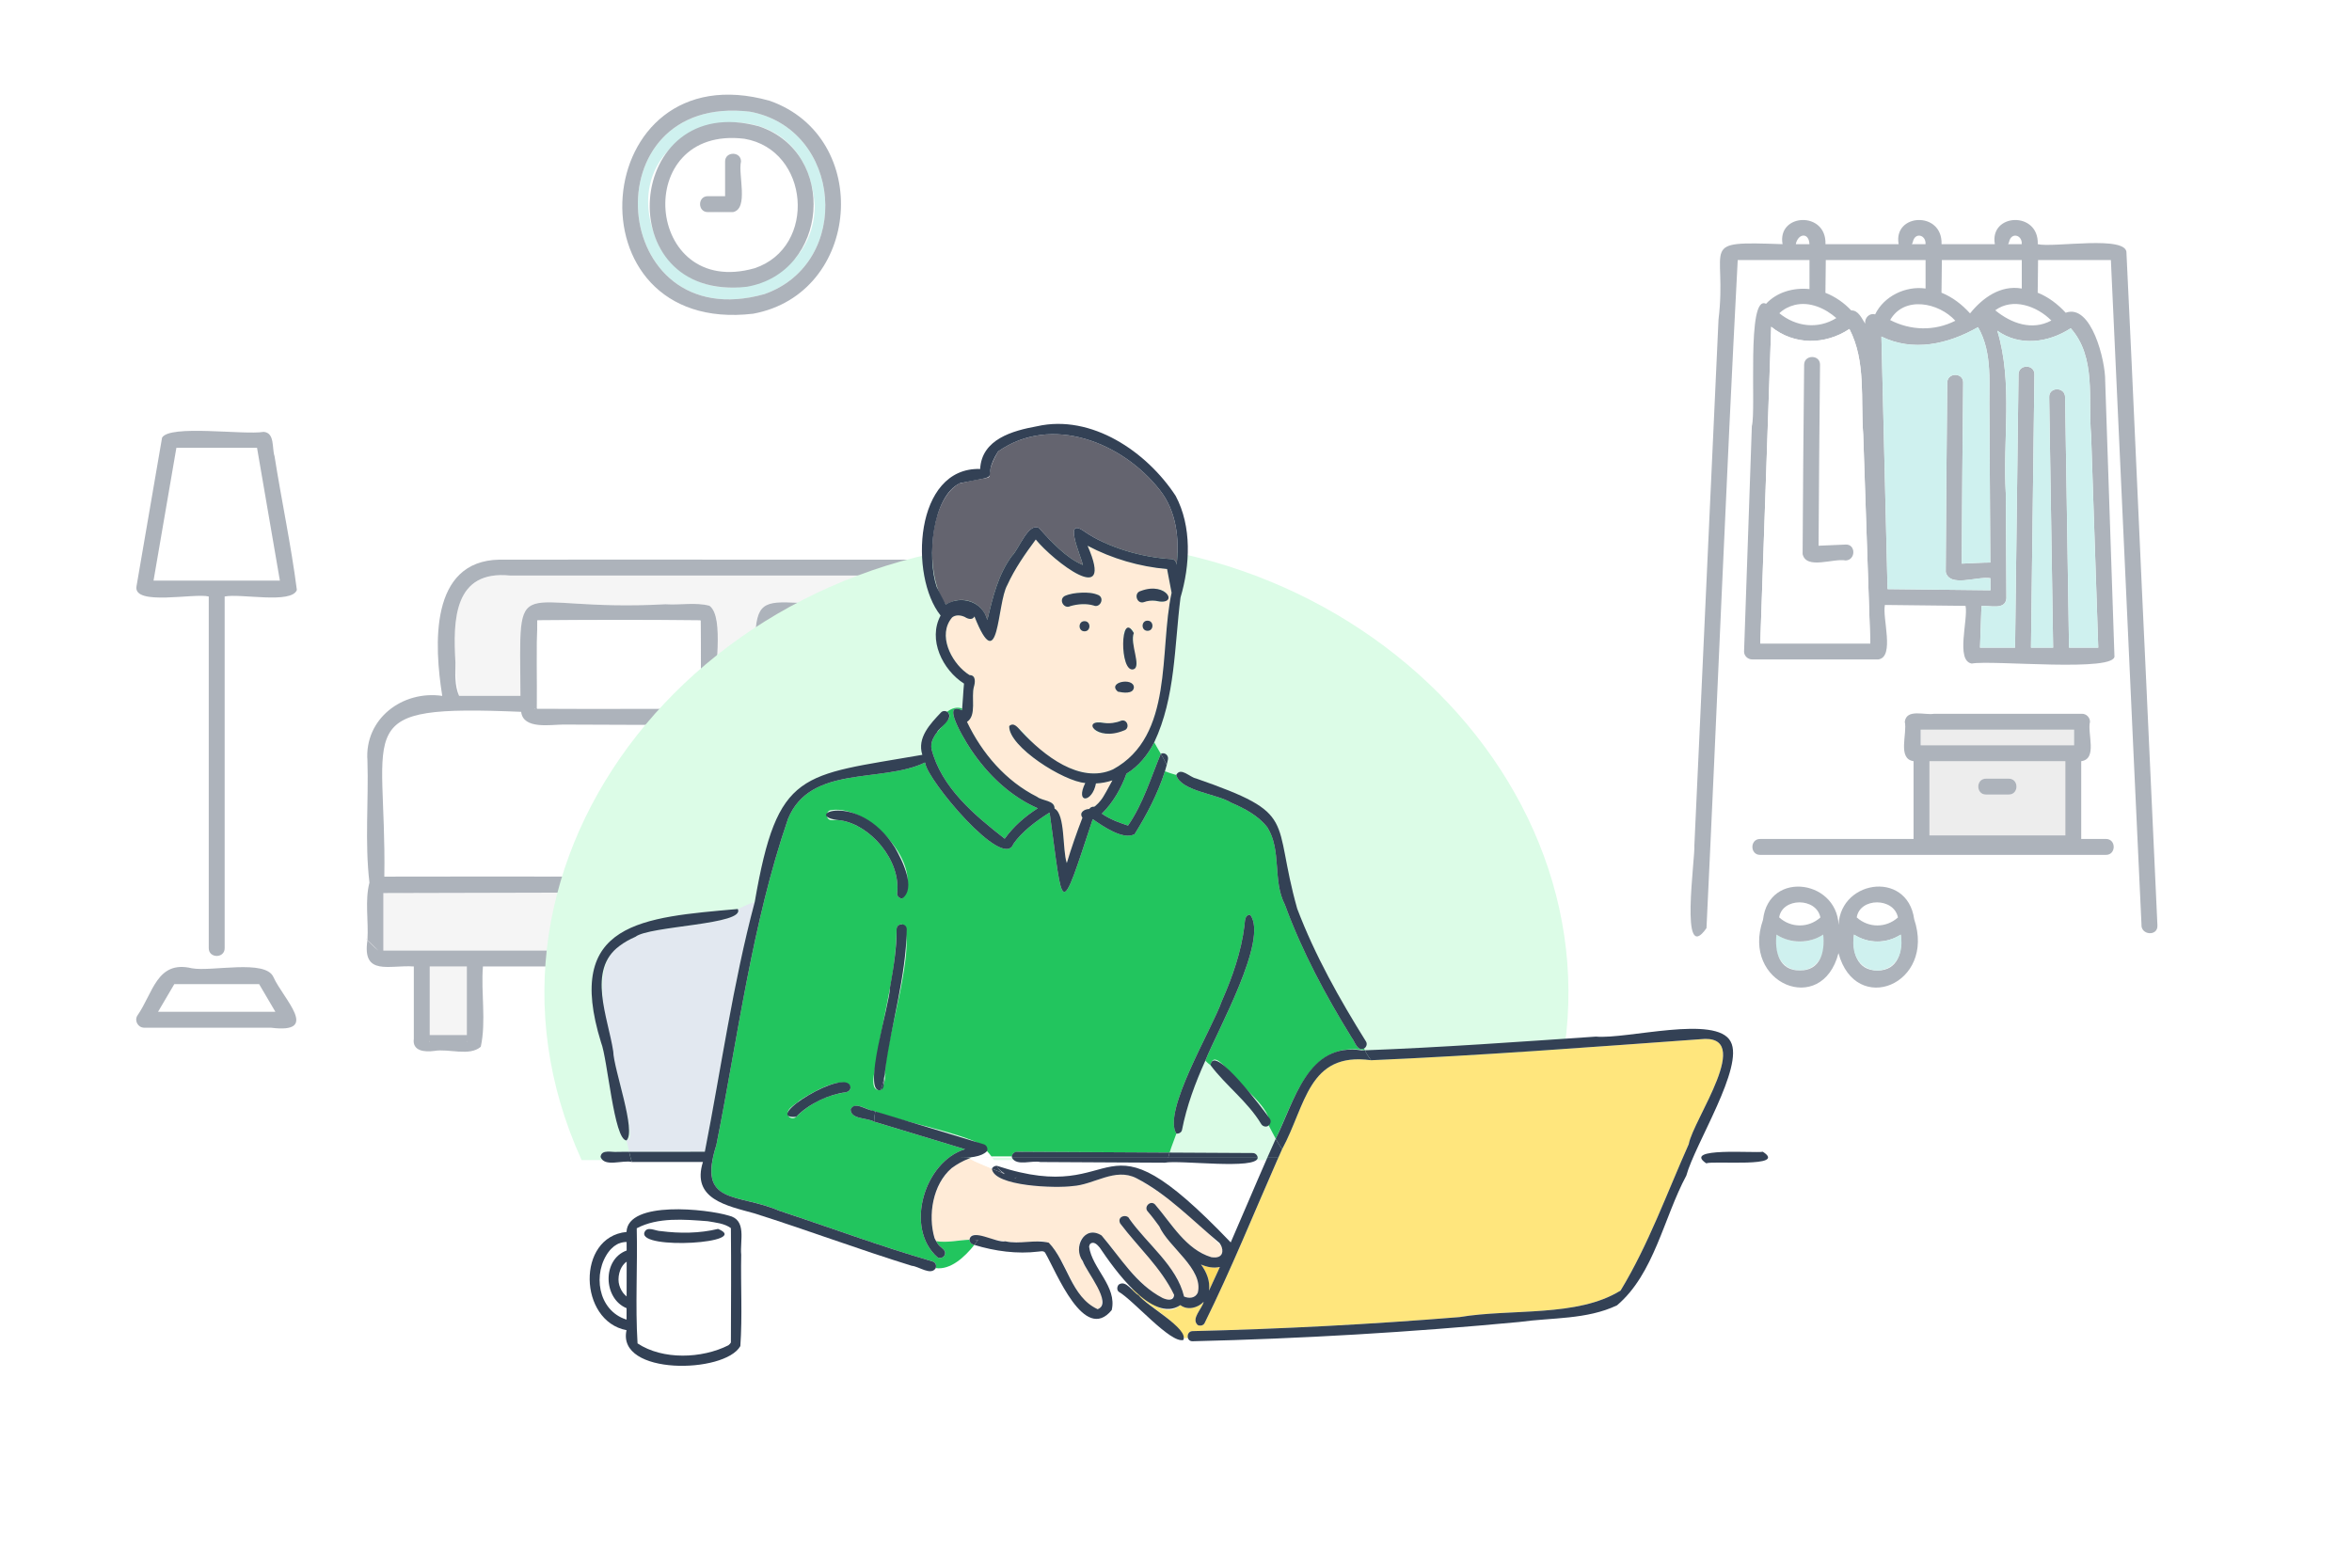 <?xml version="1.0" encoding="UTF-8"?><svg xmlns="http://www.w3.org/2000/svg" width="600" height="400" viewBox="0 0 600 400"><g id="a"/><g id="b"><g id="c"><rect width="600" height="400" fill="#fff"/></g><g id="d" opacity=".4"><g><path d="M93.735,239.904c.513,.529,1.392,1.405,2.028,2.002v-.094c-1.014-1-1.657-1.626-2.028-1.98v.072Z" fill="#fff"/><path d="M65.57,114.251h-20.573c-1.943,11.298-3.886,22.596-5.829,33.894h32.23c-1.943-11.298-3.886-22.596-5.829-33.894Z" fill="#fff"/><path d="M70.036,116.397c-.691-2.038,.118-5.949-2.766-6.203-5.053,.854-24.03-1.929-25.929,1.488-2.175,12.652-4.351,25.302-6.526,37.953-.822,5.051,14.844,1.621,18.44,2.568,0,29.916,0,59.831,0,89.747,0,2.61,4.057,2.615,4.057,0,0-29.916,0-59.831,0-89.747,3.979-.839,17.137,1.984,18.418-1.683-1.461-11.384-3.902-22.749-5.693-34.122Zm-28.577,31.748h-2.292c1.943-11.298,3.886-22.596,5.829-33.894h20.573c1.943,11.298,3.886,22.596,5.829,33.894h-29.939Z" fill="#334155"/><path d="M44.458,251.111c-1.381,2.35-2.762,4.701-4.143,7.051h29.936c-1.381-2.35-2.762-4.701-4.143-7.051h-21.65Z" fill="#fff"/><path d="M69.753,249.304c-2.017-4.638-15.853-1.302-20.83-2.251-8.932-2.116-9.873,6.371-13.904,12.114-.78,1.328,.217,3.052,1.752,3.052h32.336c12.757,1.625,3.178-7.303,.646-12.914Zm-28.293,8.858h-1.144c1.381-2.35,2.762-4.701,4.143-7.051h21.65c1.381,2.35,2.762,4.701,4.143,7.051h-28.792Z" fill="#334155"/><path d="M119.092,265.545c-.079,.202-.07,.297-.043,.302,.008-.102,.059-.2,.043-.302Z" fill="#ffe67d"/><path d="M109.624,254.053v10.041c3.157,0,6.314,0,9.472,0v-17.495h-9.472v7.454Z" fill="#e6e6e6"/><path d="M108.079,264.052c-.185-.069-.153-.036,0,0h0Z" fill="#ffe67d"/><path d="M109.624,265.63c-.066,.303,.165,.343,.008-.071-.003,.023-.003,.049-.008,.071Z" fill="#ffe67d"/><path d="M258.271,265.63c-.066,.303,.165,.343,.008-.071-.003,.023-.003,.049-.008,.071Z" fill="#ffe67d"/><path d="M258.271,254.053v10.041c3.157,0,6.314,0,9.472,0v-17.495h-9.472v7.454Z" fill="#e6e6e6"/><path d="M256.726,264.052c-.185-.069-.153-.036,0,0h0Z" fill="#ffe67d"/><path d="M267.739,265.545c-.079,.202-.07,.297-.043,.302,.008-.102,.059-.2,.043-.302Z" fill="#87ddd7"/><path d="M260.131,158.266c-1.227-17.543-23.732-9.83-35.425-11.415-14.341,.001-28.682,.001-43.023,.001-17.177,0-34.354,0-51.531,0-17.614-1.918-14.829,19.207-13.04,30.696,5.218-.005,10.435,.005,15.653,.013-.139-33.459-2.599-21.232,37.015-23.384,3.691,.258,7.634-.561,11.208,.386,3.984,2.929,.957,17.583,1.851,23.007h9.829c-.138-33.469-2.607-21.241,37.015-23.393,3.69,.258,7.634-.561,11.208,.386,3.984,2.929,.957,17.583,1.851,23.007h16.419c2.162-6.086,.5-12.947,.971-19.304Z" fill="#e6e6e6"/><path d="M280.175,188.072c-5.473-11.354-26.777-4.862-37.53-6.449-.059,1.996-1.943,3.523-4.123,3.252-11.637,.176-23.291,0-34.929,0-3.197,0-10.211,1.308-10.739-3.249h-10.112c-.06,1.994-1.944,3.519-4.122,3.249-11.637,.176-23.291,0-34.929,0-3.197,0-10.211,1.308-10.739-3.249-44.289-1.878-34.277,3.355-34.905,42.049,60.976-.13,121.933,.288,182.913-.08-.073-11.703,1.432-24.063-.784-35.524Z" fill="#fff"/><path d="M267.784,227.767c-56.663,.096-113.338-.186-169.992,.101v14.674h183.349v-14.7c-4.468-.193-8.89-.017-13.357-.074Z" fill="#e6e6e6"/><path d="M95.763,241.906c.358,.336,.639,.584,.734,.631-.263-.26-.508-.502-.734-.725v.094Z" fill="#87ddd7"/><path d="M280.779,243.379c.097-.144,.215-.276,.36-.391,0-.02,.003-.041,.003-.06-.231,.151-.338,.309-.362,.451Z" fill="#87ddd7"/><path d="M96.565,227.781c-.034-.001-.058-.005-.063-.014,.014,.029,.037,.028,.063,.014Z" fill="#87ddd7"/><path d="M93.735,239.904v-.072c-.635-.606-.475-.417,0,.072Z" fill="#334155"/><path d="M285.121,191.178c-.936-11.012-12.029-14.878-21.667-13.608,1.87-13.418,3.45-35.49-15.806-34.775-17.004,0-34.008,0-51.012,0-23.058,.024-46.118-.04-69.176,0-17.977,.264-16.684,21.96-14.639,34.765-10.157-1.484-19.887,5.847-19.086,16.519,.322,10.324-.706,20.865,.511,31.109-1.207,4.606-.195,9.862-.511,14.644,.39,.368,1.893,1.843,2.762,2.705-.758-.566-2.098-1.972-2.762-2.633-1.415,9.262,5.678,6.239,11.833,6.694v18.451c-.447,3.165,2.81,3.426,5.18,3.101,3.725-.652,9.006,1.45,11.897-1.061,1.424-6.492,.016-13.771,.552-20.491H254.214v18.451c-.447,3.165,2.81,3.426,5.18,3.101,3.725-.652,9.006,1.45,11.897-1.06,1.425-6.492,.016-13.771,.552-20.491,4.245-.863,13.724,2.806,13.355-4.089-.329-5.727,.66-11.772-.376-17.352,.92-11.234,.278-22.703,.298-33.98Zm-188.618,36.589c.004,.009,.029,.012,.063,.014-.026,.014-.048,.015-.063-.014Zm19.674-58.797c-.644-10.735-.42-23.578,13.976-22.118,17.176,0,34.353,0,51.53,0,22.314,.016,44.629-.027,66.943,0,15.173,.186,12.227,20.55,10.535,30.718h-16.419c-.883-5.423,2.119-20.069-1.85-23.007-3.575-.948-7.519-.128-11.21-.386-39.529,2.17-37.173-10.119-37.014,23.393h-9.829c-.883-5.423,2.119-20.069-1.85-23.007-3.575-.948-7.519-.128-11.21-.386-39.521,2.17-37.175-10.118-37.014,23.384-5.218-.008-10.435-.018-15.653-.013-1.197-2.706-.935-5.691-.935-8.578Zm80.806-10.666c13.884-.124,27.74-.151,41.622,.013,.131,7.493,.087,14.99,.065,22.501-13.93-.024-27.852,.047-41.782-.025,.055-7.516-.114-14.98,.095-22.49Zm-.517,22.48c-.095,.003-.164,.013-.176,.034,.058-.095,.118-.087,.176-.034Zm-59.386-22.48c13.884-.124,27.74-.151,41.622,.013,.131,7.493,.087,14.99,.065,22.501-13.93-.024-27.852,.047-41.782-.025,.055-7.516-.114-14.98,.095-22.49Zm-.517,22.48c-.095,.003-.164,.013-.176,.034,.058-.095,.118-.087,.176-.034Zm-28.485,83.267c-.153-.036-.185-.069,0,0h0Zm1.545,1.577c.005-.022,.005-.047,.008-.071,.157,.414-.074,.374-.008,.071Zm.317-1.536c-.106,0-.211,0-.317,0v-17.495h9.472v17.495h-9.154Zm9.108,1.754c-.027-.005-.036-.1,.043-.302,.016,.102-.035,.2-.043,.302Zm137.677-1.795c-.153-.036-.185-.069,0,0h0Zm1.545,1.577c.005-.022,.005-.047,.008-.071,.157,.414-.074,.374-.008,.071Zm.317-1.536c-.106,0-.212,0-.317,0v-17.495h9.472v17.495h-9.154Zm9.108,1.754c-.027-.005-.036-.099,.043-.302,.016,.102-.035,.2-.043,.302Zm13.442-22.859c-.144,.115-.263,.247-.36,.391,.024-.141,.131-.3,.362-.451,0,.019-.002,.04-.003,.06Zm.003-9.23v8.784H97.792v-14.674c61.105-.214,122.241-.146,183.349-.026v5.916Zm0-12.051c-.009,.645-.073,1.276-.182,1.889-60.98,.368-121.938-.05-182.913,.08,.613-38.796-9.331-43.902,34.905-42.049,.528,4.557,7.542,3.249,10.739,3.249,11.639,0,23.292,.176,34.929,0,2.17,.27,4.068-1.255,4.122-3.249h10.112c.528,4.557,7.542,3.249,10.739,3.249,11.639,0,23.292,.176,34.93,0,2.172,.27,4.069-1.257,4.122-3.253,43.611-1.078,38.721-1.772,38.497,40.084Z" fill="#334155"/><path d="M178.702,158.318c-13.882-.164-27.737-.137-41.622-.013-.209,7.509-.04,14.974-.095,22.49,13.93,.071,27.852,0,41.782,.025,.022-7.511,.066-15.007-.065-22.501Z" fill="#fff"/><path d="M136.387,180.819c.013-.021,.081-.031,.176-.034-.059-.053-.118-.061-.176,.034Z" fill="#fff"/><path d="M238.604,158.318c-13.882-.164-27.737-.137-41.622-.013-.209,7.509-.04,14.974-.095,22.49,13.93,.071,27.852,0,41.782,.025,.022-7.511,.066-15.007-.065-22.501Z" fill="#fff"/><path d="M196.29,180.819c.013-.021,.081-.031,.176-.034-.059-.053-.118-.061-.176,.034Z" fill="#fff"/><path d="M191.351,28.5c-41.11-4.897-36.228,57.774,3.676,46.535,22.557-7.979,19.818-42.142-3.676-46.535Zm16.484,24.028c-.062,21.029-28.898,28.846-39.498,10.634-15.97-32.472,36.962-46.816,39.498-10.634Z" fill="#87ddd7"/><path d="M196.359,25.718c-46.428-13.068-52.21,60.016-4.199,54.322,27.484-5.085,30.543-45.049,4.199-54.322Zm-1.333,49.317c-39.924,11.233-44.767-51.442-3.675-46.535,23.491,4.396,26.236,38.559,3.675,46.535Z" fill="#334155"/><path d="M189.929,35.412c-29.031-3.564-25.565,41.06,2.609,33.018,15.97-5.383,13.994-30.17-2.609-33.018Zm-.897,16.674c-.637,3.631-5.885,1.48-8.484,2.029-2.615,0-2.611-4.057,0-4.057h4.427v-8.862c0-2.615,4.057-2.61,4.057,0v10.89Z" fill="#fff"/><path d="M193.616,32.23c-34.396-9.403-38.687,44.926-3.147,40.944,21.01-3.577,23.316-34.174,3.147-40.944Zm-1.078,36.2c-28.188,8.037-31.627-36.589-2.608-33.019,16.599,2.851,18.582,27.637,2.608,33.019Z" fill="#334155"/><path d="M184.975,41.196v8.862h-4.427c-2.61,0-2.615,4.057,0,4.057h6.456c4.06-.867,1.235-9.599,2.029-12.918-.001-2.611-4.058-2.615-4.058,0Z" fill="#334155"/></g><g><path d="M453.868,234.074c3.022,2.736,7.488,2.738,10.518,.02-1.014-5.139-9.698-5.137-10.518-.02Z" fill="#fff"/><path d="M515.774,61.806c.019,.269,.039,.191,0,0h0Z" fill="#fff"/><path d="M473.653,234.074c3.022,2.736,7.488,2.738,10.518,.02-1.014-5.139-9.698-5.137-10.518-.02Z" fill="#fff"/><path d="M495.278,74.686c2.822,1.127,5.281,3.045,7.286,5.278,3.13-3.896,7.747-7.312,13.197-6.344v-7.262h-20.388c0,2.777-.082,5.562-.096,8.328Z" fill="#fff"/><path d="M461.62,61.806c.019,.269,.039,.191,0,0h0Z" fill="#fff"/><path d="M491.23,61.806c.019,.269,.039,.191,0,0h0Z" fill="#fff"/><path d="M492.207,194.219v18.931h34.66v-18.931h-34.66Zm20.244,8.513h-5.828c-2.615,0-2.61-4.057,0-4.057h5.828c2.615,0,2.61,4.057,0,4.057Z" fill="#d2d2d2"/><path d="M489.97,186.179v3.983h39.133v-3.983h-39.133Z" fill="#d2d2d2"/><path d="M512.451,198.676h-5.828c-2.61,0-2.615,4.057,0,4.057h5.828c2.61,0,2.615-4.057,0-4.057Z" fill="#334155"/><path d="M547.688,177.924c-1.799-37.761-3.389-75.54-5.218-113.295,.43-4.759-18.581-1.364-22.632-2.329,.293-8.543-12.383-7.888-10.945,0h-13.6c.293-8.543-12.383-7.888-10.945,0h-18.665c.293-8.543-12.383-7.888-10.945,0-22.108-.779-13.997-.036-16.343,19.248-2.05,44.685-4.1,89.371-6.151,134.056,.231,3.336-3.834,31.117,3.084,21.211,2.735-56.817,4.96-113.664,7.968-170.459h18.31v7.397c-4.133-.412-8.359,.805-11.08,3.761-5.046-2.552-2.476,27.188-3.625,31.205-.661,19.168-1.323,38.335-1.985,57.502-.038,1.096,.96,2.028,2.028,2.028h32.274c4.17-.671,.921-10.571,1.625-13.892,6.86,.077,13.719,.154,20.579,.231,.697,3.476-2.594,14.029,1.584,14.722,5.055-.973,37.248,2.336,36.388-2.027-.786-23.402-1.573-46.803-2.359-70.204,.077-4.924-3.491-19.698-10.076-17.284-1.976-2.16-4.387-4.012-7.139-5.112,.014-2.767,.095-5.551,.096-8.328h18.575c2.645,56.5,5.143,113.015,7.807,169.509-.209,2.756,4.16,3.12,4.071,.301-.894-19.414-1.788-38.828-2.683-58.243Zm-31.914-116.118c.039,.191,.019,.269,0,0h0Zm-3.253-.095c.541-2.545,3.399-1.799,3.227,.589h-3.484c.107-.169,.196-.364,.257-.589Zm-17.148,4.646h20.388v7.262c-5.453-.967-10.065,2.447-13.197,6.344-2.005-2.232-4.464-4.15-7.286-5.278,.014-2.766,.095-5.551,.096-8.328Zm3.438,15.482c-5.381,2.723-11.439,2.495-16.628-.177,3.565-6.265,12.404-4.486,16.628,.177Zm-7.582-20.033c.039,.191,.019,.269,0,0h0Zm-3.253-.095c.541-2.545,3.399-1.799,3.227,.589h-3.484c.107-.169,.196-.364,.257-.589Zm-26.357,.095c.039,.191,.019,.269,0,0h0Zm-.026,.494h-3.484c.57-2.762,3.359-3.078,3.484,0Zm-3.764,15.512c3.834-.935,7.776,.838,10.626,3.343-4.724,2.926-10.295,2.216-14.542-1.23,1.062-1.019,2.42-1.742,3.916-2.113Zm-8.785,86.382c.931-26.942,1.861-53.884,2.792-80.827,5.854,4.76,13.772,4.673,19.952,.574,4.296,8.267,2.827,17.988,3.523,26.974,.604,17.759,1.208,35.518,1.812,53.278h-28.078Zm29.308-83.978c-1.422-.437-2.743,.889-2.536,2.372-.894-1.33-1.702-3.436-3.567-3.386-1.768-1.882-4.064-3.519-6.581-4.494,.013-2.774,.095-5.567,.096-8.351h25.453v7.262c-5.079-.728-10.635,1.956-12.865,6.597Zm3.164,70.093c-.521-21.479-1.043-42.959-1.564-64.438,8.002,3.936,16.894,2.033,24.644-2.397,3.875,6.713,2.704,14.841,2.916,22.271,.073,12.594,.146,25.189,.22,37.783-2.429,.014-4.868,.207-7.299,.284,.093-15.398,.211-30.796,.375-46.193,.028-2.611-4.029-2.613-4.057,0-.172,16.103-.295,32.207-.39,48.31,.988,4.089,8.206,1.039,11.393,1.584,.006,1.031,.012,2.062,.018,3.092-8.752-.098-17.504-.197-26.256-.295Zm46.729-66.558c6.601,7.439,4.382,18.192,5.205,27.324,.606,18.06,1.213,36.12,1.82,54.18h-7.457c-.335-21.322-.67-42.645-1.005-63.967-.041-2.608-4.098-2.616-4.057,0,.335,21.322,.67,42.645,1.005,63.967h-5.65c.256-20.31,.511-40.62,.767-60.929,.037-2.94,.074-5.88,.111-8.821,.033-2.611-4.024-2.613-4.057,0-.293,23.25-.585,46.5-.878,69.75h-8.942c.123-3.54,.247-7.08,.37-10.62,2.097-.228,6.09,1.13,6.363-1.98-.052-8.877-.103-17.753-.155-26.63-.834-13.796,1.888-28.285-2.169-41.648,5.726,4.089,13.079,3.064,18.728-.626Zm-4.949-1.97c-4.906,2.654-10.249,.732-14.308-2.613,4.526-3.312,10.695-1.044,14.308,2.613Z" fill="#334155"/><path d="M537.249,214.065h-6.325v-19.846c4.227-.555,1.506-7.088,2.238-10.068,0-1.097-.93-2.029-2.029-2.029h-37.754c-2.366,.424-7.002-1.375-7.464,2.028,.693,2.988-1.949,9.456,2.237,10.069v19.846c-13.051,0-26.102,0-39.153,0-2.61,0-2.615,4.057,0,4.057,25.767,0,51.534,0,77.3,0h10.951c2.61,0,2.615-4.057,0-4.057Zm-10.382-.915h-34.66v-18.931h34.66v18.931Zm2.237-22.988h-39.133v-3.983h39.133v3.983Z" fill="#334155"/><path d="M475.311,110.916c-.696-8.984,.773-18.71-3.523-26.975-6.18,4.099-14.099,4.185-19.952-.574-.931,26.942-1.861,53.884-2.792,80.827h28.078c-.604-17.759-1.208-35.518-1.812-53.278Zm-4.473,32.087c-3.102-.61-10.069,2.421-10.989-1.638,.095-16.105,.218-32.208,.39-48.311,.028-2.613,4.085-2.611,4.057,0-.164,15.397-.282,30.795-.375,46.193l6.918-.301c2.615-.114,2.601,3.944,0,4.057Z" fill="#fff"/><path d="M533.451,111.076c-.823-9.128,1.395-19.889-5.205-27.324-5.649,3.691-13.003,4.714-18.728,.626,4.057,13.363,1.335,27.853,2.17,41.648,.051,8.877,.102,17.753,.154,26.63-.275,3.123-4.262,1.731-6.362,1.98-.123,3.54-.247,7.08-.37,10.62h8.942c.191-15.212,.383-30.424,.574-45.636l.304-24.114c.033-2.613,4.09-2.611,4.057,0-.293,23.25-.585,46.5-.878,69.75h5.65c-.335-21.322-.67-42.645-1.005-63.967-.041-2.616,4.016-2.608,4.057,0,.335,21.322,.67,42.645,1.005,63.967h7.457c-.607-18.06-1.213-36.12-1.82-54.18Z" fill="#87ddd7"/><path d="M507.35,147.567c-3.102-.61-10.069,2.421-10.99-1.638,.095-16.105,.218-32.208,.39-48.311,.028-2.613,4.085-2.611,4.057,0-.164,15.397-.283,30.795-.375,46.193,2.431-.076,4.87-.27,7.299-.284-.073-12.594-.146-25.189-.22-37.783-.211-7.428,.959-15.559-2.916-22.271-7.75,4.43-16.642,6.333-24.644,2.397,.521,21.479,1.043,42.959,1.564,64.438,8.752,.098,17.504,.197,26.256,.295-.006-1.031-.012-2.062-.018-3.092-.127,.029-.261,.049-.404,.055Z" fill="#87ddd7"/><path d="M470.838,138.946l-6.918,.301c.093-15.398,.211-30.796,.375-46.193,.028-2.611-4.029-2.613-4.057,0-.172,16.103-.295,32.207-.39,48.31,.924,4.079,7.882,1.013,10.989,1.64,2.601-.114,2.615-4.172,0-4.058Z" fill="#334155"/><path d="M458.918,240.257c-2.103-.056-4.003-.753-5.74-1.788-2.081,12.204,14.018,12.184,11.927-.005-1.869,1.117-3.928,1.853-6.187,1.793Z" fill="#87ddd7"/><path d="M488.313,234.538c-1.771-12.862-19.93-9.931-19.287,2.663,.672-12.642-17.823-15.53-19.279-2.509-5.715,16.279,15.016,24.85,19.255,8.503,4.392,16.266,24.877,7.971,19.311-8.657Zm-23.927-.444c-3.03,2.719-7.496,2.715-10.518-.02,.82-5.117,9.504-5.118,10.518,.02Zm-5.244,13.536c-5.346,0-6.418-4.823-5.964-9.163,3.541,2.33,8.391,2.344,11.927-.005,.456,4.341-.614,9.167-5.963,9.167Zm25.029-13.536c-3.03,2.719-7.496,2.715-10.518-.02,.82-5.117,9.504-5.118,10.518,.02Zm-5.244,13.536c-5.346,0-6.418-4.823-5.964-9.163,3.541,2.33,8.391,2.344,11.927-.005,.456,4.341-.614,9.167-5.963,9.167Z" fill="#334155"/><path d="M478.702,240.257c-2.103-.056-4.003-.753-5.74-1.788-2.081,12.204,14.018,12.184,11.927-.005-1.869,1.117-3.928,1.853-6.187,1.793Z" fill="#87ddd7"/></g></g><g id="e"><path d="M390.625,296c35.172-77.244-32.339-159.041-121.126-157.999-88.773-1.046-156.314,80.763-121.125,157.999h242.251Z" fill="#dcfce7"/></g><g id="f"><g><path d="M280.536,197.249c-.107,.012-.081,.011,0,0h0Z" fill="#ffdc64"/><path d="M298.812,150.912c-.363-1.904-.725-3.808-1.088-5.712-7.055-.619-14.008-2.638-20.284-5.948,7.108,16.268-8.769,3.863-13.219-1.586-2.719,3.669-5.36,7.448-7.261,11.616-2.692,4.758-2.013,24.03-8.379,8.009-.527,1.017-1.708,.626-2.465,.13,0,.012-.139-.026-.169-.071-.962-.402-2.153-.527-3.018,.159-3.757,3.871-.449,11.357,3.514,14.128-.241-.149,.691,.491,.9,.624,1.646-.002,1.432,1.862,1.103,2.947-.765,2.71,.773,7.353-1.767,8.983,3.937,8.292,10.395,15.695,18.826,19.572,1.152,.78,3.706,.675,3.505,2.535,2.798,1.477,1.965,10.56,3.13,13.917,1.183-3.908,2.518-7.769,3.994-11.576-.958-1.337,.529-2.2,1.742-2.227,.25-.405,.747-.652,1.242-.564,2.257-1.606,3.162-4.166,4.651-6.732-1.364,.459-2.771,.718-4.193,.781-.935,4.946-5.367,5.29-2.725-.113-5.433-.356-19.594-9.247-19.402-14.516,2.639-1.295,5.832,5.188,8.45,6.364,4.764,4.19,12.356,7.451,18.033,4.678,15.611-8.528,11.693-30.189,14.945-45.058-.022-.113-.043-.226-.065-.34Zm-22.153,10.17c-1.675,.004-1.671-2.601,0-2.588,1.675-.004,1.671,2.601,0,2.588Zm2.057-6.669c-1.484-.568-5.229-.006-5.605,.206-1.664,.944-3.166-1.631-1.494-2.557,1.341-.583,2.815-.774,4.268-.839,1.479-.066,3.019,.024,4.384,.639,1.579,.863,.31,3.384-1.333,2.615-.041,.004-.161-.049-.22-.065Zm8.009,31.967c-2.111,.702-7.662,1.884-7.906-1.293,.853-2.01,3.471,.015,5.101-.622,.728-.108,1.435-.308,2.117-.581,1.604-.471,2.297,2.039,.688,2.495Zm2.157-10.114c-1.306,.921-5.701,.586-3.996-1.83,1.306-.921,5.701-.586,3.996,1.83Zm.251-5.491c-3.299-.578-2.448-6.591-2.481-9.252,.023-1.672,2.627-1.671,2.589,0-.158,1.323-.176,2.658-.041,3.984-.204,1.694,2.049,4.314-.066,5.268Zm3.602-9.822c-1.675,.004-1.671-2.601,0-2.588,1.675-.005,1.671,2.601,0,2.588Zm5.247-8.361c-1.074,2.395-4.274-.315-6.201,1.054-1.217,.419-2.352-1.126-1.672-2.175,1.643-1.674,7.933-2.086,7.873,1.122Z" fill="#ffebd7"/><path d="M242.909,157.524c-.024,.018-.048,.035-.073,.049,.029-.014,.048-.03,.073-.049Z" fill="#ffdc64"/><path d="M239.285,317.427l-.013-.016,.013,.016Z" fill="#ffdc64"/><path d="M242.782,298.046l.048-.037c.014-.012,.006-.007-.048,.037Z" fill="#ffdc64"/><path d="M242.732,298.084c.018-.009,.037-.028,.051-.038-.027,.021-.05,.038-.051,.038Z" fill="#ffdc64"/><path d="M242.909,157.524l.022-.016-.022,.016Z" fill="#ffdc64"/><path d="M279.378,205.677l.036-.03c-.011,.01-.031,.017-.036,.03Z" fill="#ffdc64"/><path d="M245.941,157.341l.007,.008,.008,.003-.015-.011Z" fill="#ffdc64"/><path d="M246.042,157.384c-.029-.011-.057-.021-.086-.032,.034,.025,.136,.058,.161,.069,0-.004-.02-.016-.075-.037Z" fill="#ffdc64"/><path d="M279.444,205.625c.128-.091-.001-.008-.03,.021l.03-.021Z" fill="#ffdc64"/><path d="M311.117,317.176c.009,.013,.019,.02,.032,.032-.011-.01-.021-.022-.032-.032Z" fill="#ffdc64"/><path d="M243.581,153.278c3.718-.882,7.289,1.228,8.281,4.912,1.392-5.719,2.716-11.528,6.289-16.351,1.8-1.732,4.117-8.562,6.905-7.114,3.107,3.515,7.034,7.668,11.047,9.365,.051,.02,.102,.04,.153,.061-.474-2.192-5.243-12.667,.518-8.434,5.823,3.947,14.494,6.518,22.024,6.933,.812-.012,1.33,.734,1.352,1.495,.773-6.608-.042-13.762-4.291-19.123-9.46-12.108-27.624-19.422-41.266-9.812-5.261,9.194,2.655,5.141-9.907,8.156-8.105,4.627-8.799,23.83-3.423,30.88,.746-.391,1.525-.731,2.318-.966Z" fill="#64646f"/><path d="M311.83,319.336c-.007,.012-.015,.024-.015,.038,.005-.014,.008-.029,.015-.038Z" fill="#ffdc64"/><path d="M311.807,318.806c-.025-.222-.017,.063,.005,.088-.002-.029-.004-.059-.005-.088Z" fill="#ffdc64"/><path d="M239.272,317.411c-.011-.014-.022-.029-.037-.05l-.008-.003s.024,.025,.045,.052Z" fill="#ffdc64"/><path d="M310.303,320.818c.182-.033-.033-.026-.067,.005l.067-.005Z" fill="#ffdc64"/><path d="M311.81,319.459c.001-.028,.003-.056,.005-.085-.015,.047-.023,.113-.029,.169,.009,.007,.021-.015,.024-.085Z" fill="#ffdc64"/><path d="M228.141,245.134c-.01,.075-.025,.186,0,0h0Z" fill="#ffdc64"/><path d="M240.824,299.964c-.014,.005-.048,.055-.074,.095l.074-.095Z" fill="#ffdc64"/><path d="M311.106,317.159c-.137-.164-.061-.036,.012,.017l-.012-.017Z" fill="#ffdc64"/><path d="M289.889,300.615l.012,.005-.012-.005Z" fill="#ffdc64"/><path d="M289.799,300.578l.09,.036c-.025-.011-.068-.028-.09-.036Z" fill="#ffdc64"/><path d="M186.455,342.526c.029-9.722,.096-19.445,0-29.167-1.666-1.228-3.94-1.411-5.923-1.765-5.929-.447-12.701-1.059-18.096,1.804-.002,9.56,.051,19.08-.03,28.622,.015,.563,.365,.979,.813,1.293,6.736,3.261,17.124,3.916,23.237-.788Zm-2.587-26.47c-1.921,1.472-25.831,1.681-17.905-2.448,4.607,1.088,9.431,1.109,14.114,.556,1.505,.074,3.894-1.626,4.695,.3,.213,.658-.248,1.423-.904,1.592Z" fill="#fff"/><path d="M157.839,317.289l-.061,.029c.076-.007,.258-.123,.061-.029Z" fill="#ffdc64"/><path d="M157.823,327.161l-.004-.039,.004,.039Z" fill="#ffdc64"/><path d="M157.835,327.269c-.005-.046-.007-.074-.012-.108,.004,.036,.008,.072,.012,.108Z" fill="#ffdc64"/><path d="M158.202,328.577c-.023-.05-.041-.087,0,0h0Z" fill="#ffdc64"/><path d="M157.76,317.32s.013,0,.018-.003c-.005,0-.014,.004-.018,.003Z" fill="#ffdc64"/><path d="M237.896,188.734l-.003,.008c.025-.033,.047-.074,.066-.118-.014,.012-.039,.049-.063,.11Z" fill="#ffdc64"/><path d="M237.883,188.757c.004-.005,.008-.008,.009-.014l-.009,.014Z" fill="#ffdc64"/><path d="M237.609,189.783c-.005,.019-.009,.042-.011,.066,.004-.022,.008-.043,.011-.066Z" fill="#ffdc64"/><path d="M241.782,125.582c-.02,.026-.028,.037,0,0h0Z" fill="#ffdc64"/><path d="M237.598,189.849c-.004,.027-.008,.055-.015,.079,.01-.029,.014-.05,.015-.079Z" fill="#ffdc64"/><path d="M157.232,331.84c-3.414-3.781-2.41-10.973,2.628-12.771-.002-.724-.005-1.449-.01-2.173-.99-.172-3.037,.851-3.176,1.065-.431,.371-.863,.749-1.22,1.198-.062,.075-.268,.396-.053,.058-4.361,5.637-2.885,15.225,4.435,17.486,.004-.972,.005-1.944,.008-2.916-1.004-.438-1.911-1.12-2.612-1.948Z" fill="#fff"/><path d="M277.408,206.523s-.08,.011-.13,.02c.061-.003,.121-.009,.13-.02Z" fill="#ffdc64"/><path d="M162.455,342.46c-.001-.007,0-.014-.004-.02,0,.01,.002,.015,.004,.02Z" fill="#ffdc64"/><polygon points="162.452 342.435 162.452 342.436 162.451 342.43 162.452 342.435" fill="#ffdc64"/><path d="M184.229,344.145l-.105,.043c.026-.002,.068-.023,.105-.043Z" fill="#ffdc64"/><path d="M310.236,320.823c-.011,0-.019,.006-.029,.011,.008-.004,.02-.007,.029-.011Z" fill="#ffdc64"/><path d="M169.959,345.456c.02,.003,.015,.002,0,0h0Z" fill="#ffdc64"/><path d="M311.812,318.894v.007c.005,.005,.008,.012,.013,.016-.005-.003-.009-.012-.013-.023Z" fill="#ffdc64"/><path d="M278.13,317.362s-.016,.017-.03,.037l.03-.037Z" fill="#ffdc64"/><path d="M299.555,330.196c0-.009-.002-.02-.004-.016l.004,.016Z" fill="#ffdc64"/><path d="M281.259,333.086c.039-.168,.005-.077-.006,.026l.006-.026Z" fill="#ffdc64"/><path d="M278.86,317.092c-.002,.006,.031,.01,.068,.012-.039-.009-.068-.015-.068-.012Z" fill="#ffdc64"/><path d="M280.646,333.953c.049-.014,.037-.012,0,0h0Z" fill="#ffdc64"/><path d="M278.649,317.098c-.03,.001-.056,.004-.062,.013l.062-.013Z" fill="#ffdc64"/><path d="M277.84,318.635c-.015,.018-.002,.087,.015,.161-.005-.042-.016-.16-.015-.161Z" fill="#ffdc64"/><path d="M280.496,318.258c.019,.026,.032,.043,.046,.062l-.046-.062Z" fill="#ffdc64"/><path d="M280.542,318.32l.034,.046c.028,.037-.004-.007-.034-.046Z" fill="#ffdc64"/><path d="M280.485,334.022c.013-.009,.028-.015,.042-.023-.016,.008-.031,.015-.042,.023Z" fill="#ffdc64"/><path d="M277.841,318.066v.033c.03-.071,.009-.273,0-.033Z" fill="#ffdc64"/><path d="M266.227,319.306c-.043-.024-.078-.041-.081-.036-.003,.005,.039,.021,.081,.036Z" fill="#ffdc64"/><path d="M286.709,299.694c.019,.002,.026,.002,0,0h0Z" fill="#ffdc64"/><path d="M305.643,329.68c-.023,.058-.05,.142,0,0h0Z" fill="#ffdc64"/><path d="M311.787,318.737c.036-.196-.412-1.175-.187-.714-6.386-6.465-13.795-13.057-21.802-17.445-5.466-2.718-10.715,1.749-16.223,2.055-4.168,.56-19.943,.155-20.542-4.446-1.949-.798-3.897-1.632-5.846-2.589-8.181,2.554-11.065,12.752-8.782,20.327,.145,.229,.25,.526,.401,.762,2.837,.461,5.675-.262,8.512-.369,.315-2.591,3.426-.433,4.956-.337,3.972,.906,8.112,1.273,12.17,.84l-.125,.017c-.147,.02,.129-.018,.125-.017h0c6.647-2.302,8.586,16.669,16.125,17.154,2.919-5.458-7.494-11.547-4.888-17.563,4.299-5.751,8.163,2.713,10.657,5.801,1.928,1.947,11.294,12.902,13.181,8.172-3.32-6.935-9.18-12.153-13.755-18.22-.915-1.894,1.841-2.512,2.351-1.154,4.55,6.44,12.1,11.993,13.945,19.807,1.267,.537,2.815,.462,3.491-.958,1.573-6.051-7.535-11.717-9.818-16.969-.929-1.275-1.872-2.541-2.903-3.733-1.171-1.187,.666-3.035,1.83-1.83,4.202,4.871,7.859,11.488,14.359,13.452,.996,.177,2.592,.058,2.765-1.236,0-.151,.069-.454,.027-.642-.029-.039-.032-.127-.026-.165Z" fill="#ffebd7"/><path d="M252.955,295.099h0c-.353-.486-.739-.95-1.168-1.389-.827,1.294-2.831,.947-4.097,1.699h5.479c-.071-.103-.139-.208-.213-.31Z" fill="#fff"/><path d="M247.689,295.409c-.168,.061-.336,.123-.501,.19,1.949,.958,3.897,1.791,5.846,2.589,.231-.461,.794-.79,1.307-.72-.34-.727-.73-1.412-1.172-2.059h-5.479Z" fill="#fff"/><path d="M287.349,197.422c-1.232,3.541-3.473,7.501-6.271,10.181,1.102,.798,2.338,1.388,3.585,1.922,.162,.073,2.267,.887,3.094,1.124,3.859-5.566,5.882-12.359,8.368-18.312-.567-.973-1.146-1.94-1.677-2.931-1.632,3.208-3.998,6.142-7.099,8.015Z" fill="#22c55e"/><path d="M247.319,316.319c-2.837,.107-5.675,.83-8.512,.369,.13,.232,.272,.457,.428,.674,.057,.011,.129,.159,.05,.066,.024,.032,.047,.062,.045,.06,.645,.912,2.329,1.493,1.601,2.85-.309,.585-1.213,.851-1.77,.464-8.461-7.439-3.394-24.397,7.035-27.577-7.737-2.345-15.474-4.689-23.211-7.034-.015,.297-.026,.594-.026,.894,0-.3,.011-.597,.026-.894-1.767-1.02-5.995-.549-5.992-3.133,1.2-2.262,4.411,.382,6.297,.521,.326-1.85,.851-3.654,1.396-5.446-3.876,.499-.625-7.164-.81-9.42,1.651-10.52,4.732-20.909,4.849-31.614-.011-.725,.601-1.263,1.294-1.294,4.383,4.064-4.154,30.088-4.162,36.951-.11,.79-.197,1.583-.277,2.377,.333-1.184,.629-2.372,.83-3.577-.796,2.039-.318,5.002-1.724,6.576-.546,1.792-1.071,3.595-1.396,5.446,4.362,2.236,28.933,6.742,28.499,10.131,.429,.44,.815,.903,1.168,1.389h5.181c.21-1.814,2.479-1.091,3.733-1.212,12.165,.066,24.33,.132,36.495,.198,.501-1.651,1.168-3.22,1.73-4.841-3.621-5.777,9.116-26.637,11.578-33.798,2.721-6.163,4.975-12.612,5.799-19.325,.145-1.056-.012-2.663,1.444-2.719,4.804,6.204-8.452,29.669-11.428,37.226,.393,.43,.848,.815,1.333,1.173,.595-3.582,3.683,.474,4.842,1.646,2.414,3.407,11.32,9.715,9.987,13.713,.601,1.138,1.171,2.286,1.788,3.404,4.866-10.124,8.469-25.027,22.743-22.576-.072-.15-.14-.3-.204-.452-1.762,.786-2.334-1.787-3.187-2.823-6.641-10.758-12.644-21.962-16.999-33.855-3.205-6.171-.777-13.87-4.482-19.757-2.3-2.978-5.829-4.839-9.257-6.3-3.669-2.287-12.835-2.927-13.992-7.061-.995-.29-1.964-.589-2.886-.933-1.813,5.662-4.59,10.986-7.727,16.021-2.921,1.617-8.105-2.036-10.689-3.826-8.609,26.107-7.437,23.889-10.996-1.668-.011,0-.022,.001-.032,0-3.492,2.199-7.019,4.868-9.205,7.981-2.604,7.006-22.002-16.388-22.464-20.523,.101,.272-.037-.087-.098-.239-11.093,5.355-29.239,.45-34.945,14.392-9.197,26.808-12.73,55.418-18.271,83.197-4.903,15.642,5.282,12.097,16.019,16.781,13.037,4.304,25.922,9.107,39.114,12.93,.85,.246,1.055,1.067,.819,1.712,3.815,.516,7.407-2.851,9.857-5.924-.673-.132-1.237-.632-1.236-1.323Zm-35.136-109.639c9.636-1.299,23.869,14.333,17.97,22.582-.64,.028-1.38-.62-1.295-1.294,1.034-8.494-6.862-17.5-14.389-18.644-.734-.107-1.532-.106-2.285-.055-1.674,.021-1.672-2.583,0-2.588Zm3.245,72.071c-4.618,.716-9.012,2.894-12.322,6.201-.514,.509-1.311,.476-1.83,0-1.375-1.81,1.729-3.131,2.801-4.212,2.404-1.606,11.302-6.911,12.883-3.322,.034,.764-.626,1.205-1.294,1.295,.3-.04-.187,.03-.238,.038Z" fill="#22c55e"/><path d="M241.869,183.624c-.871,.99-2.28,2.548-2.853,3.279-.434,.499-.798,1.117-1.058,1.721-.145,.283-.301,.791-.349,1.159-.021,.135-.066,1.016,.01,1.38l-.023-.164c2.487,9.892,10.969,16.967,18.703,22.996,2.257-3.143,5.186-5.69,8.437-7.761-6.636-2.907-12.12-7.986-16.275-13.858-1.203-1.538-9.071-13.905-3.046-11.144,.014-.153,.025-.306,.038-.459-1.429-.493-2.733-.019-3.841,.843,.769,.386,.789,1.427,.256,2.01Z" fill="#22c55e"/><path d="M304.23,339.636c22.732-.54,45.448-1.733,68.111-3.579,13.212-2.218,30.055,.106,41.08-6.776,7.112-11.708,11.816-24.875,17.382-37.348,1.086-6.248,17.109-28.362,2.94-26.771-27.974,2.013-55.948,4.156-83.971,5.359,.44,.562,.919,1.101,1.428,1.611-.509-.509-.988-1.048-1.428-1.611-16.084-2.216-16.635,11.536-22.694,22.674,.264,.367,.536,.728,.831,1.077v0c-.295-.349-.568-.71-.831-1.077-.329,.738-.66,1.475-.987,2.214h0c-6.2,14.094-11.965,28.388-18.796,42.197-.31,.629-1.2,.798-1.77,.464-1.738-1.621,1.125-4.098,1.54-5.91-1.47,1.574-4.127,2.249-5.943,.85-3.929,3.548-8.863-1.543-11.85-4.124h-.72c4.045,4.314,11.162,7.511,13.6,12.541h.904c-.255-.751,.138-1.765,1.173-1.79Z" fill="#ffe67d"/><path d="M171.393,293.883c2.802-.003,5.605-.006,8.407-.009,4.172-21.269,7.145-42.802,12.74-63.764-1.483,.501-2.896,1.174-4.331,1.823,2.237,3.985-22.646,4.292-26.126,7.105-1.435,.619-2.811,1.385-4.058,2.329-10.756,6.984,1.894,35.956,2.736,48.018,.153,.723-.221,1.408-.949,1.601,.267,.945,.464,1.925,.68,2.908,3.634-.004,7.267-.008,10.901-.012Z" fill="#e2e8f0"/><path d="M258.164,295.409c-.02-.1-.041-.206-.028-.31h-5.181c.074,.102,.142,.207,.213,.31h4.996Z" fill="#fff"/><path d="M296.573,331.181c.177,.079,.093,.03-.001,0h.001Z" fill="#ffdc64"/><path d="M304.065,323.859c.021,.027,.094,.12,.008,.009l-.008-.009Z" fill="#ffdc64"/><path d="M309.126,323.389c-.973-.106-1.888-.37-2.754-.747,1.421,1.863,2.398,4.287,2.043,6.663,.938-2.005,1.867-4.014,2.77-6.035-.675,.161-1.388,.191-2.06,.118Z" fill="#ffdc64"/><path d="M279.362,317.237c-.005-.007-.021-.014-.039-.021l.039,.021Z" fill="#ffdc64"/><path d="M266.641,319.657l-.015-.015c.047,.058,.143,.157,.015,.015Z" fill="#ffdc64"/><path d="M296.571,331.18c-.013-.005-.026-.009-.041-.014l.041,.014Z" fill="#ffdc64"/><path d="M277.828,318.117s.009-.01,.011-.018c-.004,.009-.008,.016-.011,.018Z" fill="#ffdc64"/><path d="M279.913,334.027c.028-.003,.058,0,.088,.005-.03-.006-.063-.007-.088-.005Z" fill="#ffdc64"/><path d="M266.604,319.608s.009,.017,.022,.034l-.022-.034Z" fill="#ffdc64"/><path d="M280.029,334.039c.2,.043,.058,0-.028-.007l.028,.007Z" fill="#ffdc64"/><path d="M242.93,157.508c-.019,.014-.04,.027-.056,.044,.27-.151,.16-.114,.056-.044Z" fill="#334155"/><path d="M246.117,157.421c-.03-.01-.131-.048-.169-.071,.031,.045,.17,.083,.169,.071Z" fill="#334155"/><path d="M292.736,158.366c-1.671-.013-1.675,2.592,0,2.588,1.671,.013,1.675-2.593,0-2.588Z" fill="#334155"/><path d="M276.659,158.495c-1.671-.013-1.675,2.592,0,2.588,1.671,.013,1.675-2.592,0-2.588Z" fill="#334155"/><path d="M237.597,189.859l-.002,.025c.072-.262,.007-.119,.002-.025Z" fill="#334155"/><path d="M237.891,188.747c.084-.101,.09-.143,.068-.123-.019,.047-.044,.086-.068,.123Z" fill="#334155"/><path d="M279.383,205.668c.026-.018,.047-.035,.074-.058-.029,.02-.062,.045-.074,.058Z" fill="#334155"/><path d="M222.578,283.363c-1.677-.17-4.575-2.47-5.586-.307-.003,2.586,4.224,2.112,5.992,3.134,.044-.884,.153-1.752,.305-2.612l-.71-.215Z" fill="#334155"/><path d="M250.944,291.959c-9.219-2.794-18.437-5.587-27.656-8.381-.151,.859-.26,1.728-.305,2.612,7.737,2.345,15.474,4.689,23.211,7.034-10.426,3.175-15.498,20.141-7.036,27.577,.558,.387,1.462,.121,1.771-.464,.728-1.358-.955-1.938-1.601-2.85-.004-.006-.089-.121-.103-.128l.008,.003c-.155-.216-.298-.441-.428-.674-.682-.111-1.365-.29-2.047-.563,.682,.273,1.365,.452,2.047,.563-.151-.236-.256-.533-.401-.762-1.737-5.87-.452-13.732,4.336-17.847l-.01,.005c-.006,.007,.146-.113,.099-.074,1.333-.998,2.812-1.794,4.358-2.411-.122-.06-.243-.116-.365-.176,.122,.061,.243,.117,.365,.176,.166-.067,.333-.129,.501-.19h-2.938c2.18,.022,5.487-.091,7.036-1.699-.294-.302-.602-.596-.938-.875,.336,.28,.644,.574,.938,.875,.318-.699-.119-1.542-.843-1.751Zm-10.193,8.1c.026-.039,.059-.09,.074-.095l-.074,.095Z" fill="#334155"/><path d="M242.741,298.079c.021-.014,.071-.054,.089-.069-.033,.025-.055,.042-.089,.069Z" fill="#334155"/><path d="M239.285,317.427c.078,.094,.007-.055-.05-.066,.021,.029,.032,.043,.05,.066Z" fill="#334155"/><path d="M311.589,318.007c-.049-.125-.171-.246,0,0h0Z" fill="#334155"/><path d="M311.787,318.737c-.006,.037-.003,.125,.026,.165-.01-.04-.021-.103-.026-.165Z" fill="#334155"/><path d="M289.799,300.578c-.027-.011-.021-.007,.093,.037-.031-.012-.062-.025-.093-.037Z" fill="#334155"/><path d="M311.816,319.362c-.048,.088-.044,.171-.03,.182,.005-.062,.019-.128,.03-.182Z" fill="#334155"/><path d="M311.022,317.08c.008,.013,.039,.046,.1,.103-.031-.036-.069-.066-.1-.103Z" fill="#334155"/><path d="M310.366,320.79c-.022-.005-.075,.001-.139,.034,.041-.01,.085-.027,.139-.034Z" fill="#334155"/><path d="M277.839,318.101c.004-.009,.007-.019,.01-.032-.003,.013-.007,.023-.01,.032Z" fill="#334155"/><path d="M280.538,318.315l.038,.051c-.013-.017-.025-.034-.038-.051Z" fill="#334155"/><path d="M266.626,319.641h0Z" fill="#334155"/><path d="M277.95,317.658c-.019,.056,.008,.058,0,0h0Z" fill="#334155"/><path d="M280.03,334.036l-.035-.005c.012,.003,.023,.003,.035,.005Z" fill="#334155"/><path d="M296.596,331.189l-.027-.01,.027,.01Z" fill="#334155"/><path d="M264.32,316.838c.042-.006,.084-.011,.125-.017,.004,0-.272,.037-.125,.017Z" fill="#334155"/><path d="M318.916,233.402c-1.456,.059-1.299,1.663-1.443,2.719-.825,6.713-3.079,13.161-5.798,19.324-2.441,7.084-15.229,28.139-11.58,33.798,.521-1.501,.951-3.048,1.073-4.749-.122,1.701-.552,3.247-1.073,4.749,.61,.065,1.309-.269,1.437-.924,1.194-6.13,3.385-12.016,5.956-17.692-.51-.559-.918-1.192-1.144-1.947,.226,.755,.634,1.389,1.144,1.947,2.959-7.524,16.234-31.011,11.428-37.226Z" fill="#334155"/><path d="M290.448,330.476c-1.544-.82-3.171-3.981-5.055-2.709-.44,.48-.554,1.366,0,1.83,3.808,2.205,13.178,13.221,16.48,12.302,1.418-2.911-9.353-8.701-11.425-11.424Z" fill="#334155"/><path d="M279.362,317.237l-.039-.021c.018,.007,.034,.014,.039,.021Z" fill="#334155"/><path d="M289.892,300.616l.009,.004-.009-.004Z" fill="#334155"/><path d="M254.587,298.01c-.079-.184-.163-.363-.247-.542-.513-.071-1.076,.258-1.307,.72,.971,.398,1.942,.789,2.913,1.183-.52-.388-.997-.817-1.36-1.361Z" fill="#334155"/><path d="M323.282,295.409h2.81c.326-.739,.658-1.476,.987-2.214-.605-.842-1.14-1.725-1.64-2.631-.726,1.612-1.445,3.227-2.156,4.845Z" fill="#334155"/><path d="M347.464,268.012c-13.901-2.208-17.176,12.833-22.026,22.552,.5,.906,1.035,1.789,1.64,2.631,6.066-11.151,6.608-24.885,22.694-22.674-.624-.797-1.166-1.644-1.591-2.533-.239,.008-.478,.017-.717,.024Z" fill="#334155"/><path d="M441.501,265.774c-3.609-6.935-26.465-.558-34.368-1.282-19.64,1.328-39.28,2.758-58.952,3.496,.425,.889,.967,1.736,1.591,2.533,28.023-1.203,55.997-3.346,83.97-5.359,14.18-1.597-1.861,20.529-2.939,26.771-5.567,12.474-10.271,25.64-17.383,37.348-11.031,6.881-27.863,4.558-41.08,6.777-22.663,1.844-45.38,3.037-68.111,3.578-1.663,.04-1.669,2.628,0,2.588,27.838-.662,55.653-2.303,83.376-4.922,8.296-1.148,17.202-.578,24.907-4.248,9.48-8.049,11.888-22.316,17.672-33.095,2.206-8.102,14.826-27.772,11.316-34.186Z" fill="#334155"/><path d="M323.282,295.409c-3.156,7.178-6.182,14.411-9.321,21.596-35.022-36.623-26.281-8.506-59.62-19.537-.052,1.28,5.948,4.605,4.847,2.267,.776,2.019-2.316-.22-3.241-.364,.304,.227,.622,.439,.94,.651-1.138-.894-2.544-1.259-3.854-1.835,.484,4.57,16.472,5.021,20.541,4.447,5.538-.319,10.83-4.807,16.318-2.018h-.001l.009,.003-.008-.003c7.946,4.09,14.306,10.794,21.129,16.464-.011-.042,.099,.1,.127,.128l-.027-.025c.188,.263,.343,.548,.478,.84l-.011-.016c.085,.241,.167,.474,.198,.73,.023-.077,.01,.161,.038,.18-.005-.003-.009-.01-.013-.016,.012,.153,.014,.308,.003,.461,.005-.009,.008-.017,.014-.026-.03,.037-.009,.214-.044,.207-.09,.71-.728,1.192-1.419,1.246,.057,.029-.135,.025-.159,.043l.02-.01c-.386,.036-.859,.015-1.207-.043-6.501-1.966-10.156-8.579-14.359-13.452-1.156-1.197-3.009,.634-1.83,1.83,1.031,1.192,1.973,2.458,2.902,3.732,2.282,5.253,11.389,10.916,9.819,16.969-.678,1.418-2.224,1.498-3.492,.959-1.846-7.815-9.393-13.365-13.945-19.807-.488-1.329-3.278-.768-2.351,1.154,4.575,6.067,10.435,11.285,13.755,18.22-.091,1.68-1.845,1.301-2.925,.804,.168,.069,.04,.019-.065-.023l.039,.013c-6.804-3.531-10.773-10.358-15.544-15.939-4.383-2.82-7.403,3.043-4.8,6.55,.867,2.619,7.764,10.8,3.805,12.246,.243,.054-.025-.012-.117-.008,.023-.002,.052,0,.082,.004-6.764-3.094-7.723-12.074-12.451-16.952-3.533-.885-7.407,.474-11.067-.355-2.364,.47-8.631-3.511-9.158-.405,.728-.028,1.457-.013,2.185,.071,.064-.088,.133-.179,.194-.265-.062,.086-.131,.177-.194,.265,.065,.007,.13,.014,.194,.022-.065-.009-.13-.015-.194-.022-.295,.405-.608,.823-.95,1.252,5.278,1.612,10.912,2.373,16.411,1.698-.18,.024-.197,.027-.154,.021,.599-.046,1.413-.309,1.815,.281-.014-.017-.024-.031-.022-.034,.084,.112,.15,.175,.022,.034,2.875,4.94,9.954,23.171,16.975,14.638,1.432-6.025-5.001-10.594-5.763-16.179-.003,.007-.007,.014-.011,.016,.028-.158,.032-.232,.021-.048,.037-.172,.046-.291,.1-.426,.002,.007,0,.009,.001,.015,.018-.051,.058-.107,.086-.158,.029-.104,.306-.272,.336-.31,.91-.359,1.633,.508,2.166,1.125l-.042-.057c.023,.032,.112,.149,.08,.108,3.557,5.262,13.422,19.445,20.547,14.644,1.816,1.399,4.472,.724,5.943-.85-.419,1.818-3.274,4.283-1.541,5.91,.571,.334,1.461,.165,1.771-.464,6.831-13.808,12.596-28.102,18.796-42.197h-2.81Zm-36.572,4.285l.017,.002-.017-.002Zm17.355,24.165l.008,.009c.087,.111,.013,.018-.008-.009Zm-37.919-4.589c.003-.005,.038,.012,.081,.036-.042-.015-.084-.031-.081-.036Zm14.339,14.752c.013-.009,.028-.015,.042-.023-.014,.008-.029,.014-.042,.023Zm.161-.069c.037-.012,.049-.014,0,0h0Zm.613-.867l-.006,.026c.011-.102,.045-.193,.006-.026Zm-3.418-14.451s.011,.119,.015,.161c-.018-.073-.03-.143-.015-.161Zm.26-1.236c.014-.021,.026-.038,.03-.037l-.03,.037Zm.486-.287c.006-.009,.032-.012,.062-.013l-.062,.013Zm.273-.02s.03,.002,.068,.012c-.037-.002-.07-.005-.068-.012Zm.463,.125l.039,.021c-.005-.007-.021-.014-.039-.021Zm20.228,12.963s.005,.007,.004,.016l-.004-.016Zm6.092-.5c-.05,.142-.023,.058,0,0h0Zm5.012-5.229c-.736,1.623-1.484,3.241-2.24,4.855,.356-2.376-.621-4.799-2.043-6.663,1.478,.635,3.194,1.012,4.813,.628-.177,.393-.352,.787-.53,1.18Z" fill="#334155"/><path d="M247.319,316.319c-.001,.691,.563,1.191,1.236,1.323,.341-.428,.655-.846,.95-1.252-.728-.084-1.457-.099-2.185-.071Z" fill="#334155"/><path d="M347.174,263.793c0,1.303,.297,2.557,.802,3.742,.599-.352,.882-1.164,.495-1.785-6.737-10.803-13.023-21.964-17.55-33.893-6.565-23.299,.556-24.044-25.832-33.242-1.553-.281-3.915-3.01-5.031-.875,1.48,.431,3.019,.843,4.56,1.357-1.541-.514-3.08-.926-4.56-1.357,1.145,4.127,10.329,4.777,13.992,7.061,3.427,1.46,6.957,3.322,9.257,6.3,3.705,5.887,1.277,13.587,4.482,19.757,4.354,11.893,10.357,23.096,16.999,33.855,.864,1.063,1.418,3.59,3.187,2.823-.505-1.186-.802-2.439-.802-3.742Z" fill="#334155"/><path d="M323.975,285.497c-1.253-1.783-14.577-19.681-15.154-13.697,1.284,.947,2.771,1.707,3.849,2.631-1.077-.924-2.565-1.684-3.849-2.631,3.877,5.19,9.513,9.309,12.919,15.003,.369,.636,1.343,.88,1.909,.356-.972-1.841-2.027-3.652-3.504-5.252,1.477,1.6,2.532,3.411,3.504,5.252,.483-.404,.662-1.09,.326-1.662Z" fill="#334155"/><path d="M216.96,277.418c-.65-5.521-23.181,8.346-13.853,7.533,3.243-3.355,8.337-5.7,12.559-6.239,.668-.09,1.328-.531,1.294-1.294Z" fill="#334155"/><path d="M157.648,293.897c-1.417,.211-4.226-.788-4.443,1.297,1.007,2.7,5.625,.717,7.976,1.287-.289-.851-.498-1.72-.689-2.587-.948,0-1.896,.002-2.844,.003Z" fill="#334155"/><path d="M297.941,193.827c.262-1.049-.813-2.006-1.817-1.49,.541,.929,1.063,1.868,1.51,2.845,.113-.449,.217-.901,.307-1.355Z" fill="#334155"/><path d="M297.143,196.796l.03,.011c.166-.538,.324-1.079,.461-1.625-.446-.977-.968-1.916-1.51-2.845-2.487,5.954-4.509,12.746-8.368,18.312-.815-.233-2.945-1.056-3.094-1.124-1.246-.534-2.483-1.124-3.585-1.922,2.798-2.68,5.04-6.641,6.271-10.181,3.101-1.874,5.467-4.807,7.099-8.015-.267-.5-.525-1.005-.756-1.524v0c.231,.519,.488,1.024,.756,1.524,5.427-11.476,5.132-24.587,6.704-36.949,2.443-8.253,2.935-18.087-1.235-25.934-7.351-11.253-21.472-20.923-35.396-17.759-6.229,1.133-14.085,3.312-14.482,10.892-16.808-.492-18.114,27.39-10.087,37.395-3.315,6.12,.496,13.89,5.969,17.367-.224,2.275-.292,4.54-.503,6.813-6.031-2.768,1.848,9.609,3.046,11.144,4.155,5.872,9.639,10.952,16.275,13.859-3.251,2.072-6.18,4.619-8.437,7.761-7.732-6.027-16.217-13.105-18.703-22.996l.023,.164c-.051-.424-.061-.853-.024-1.279l-.012,.044c.062-.403,.16-.8,.308-1.181l-.008,.01c.31-.644,.65-1.315,1.133-1.854,.474-1.207,4.237-3.253,2.853-5.109-.488-.448-1.355-.544-1.83,0-2.744,2.911-6.157,6.448-4.753,10.801-30.994,5.416-36.908,3.685-42.746,37.516,.635-.215,1.282-.401,1.951-.535-.669,.134-1.316,.32-1.951,.535-5.595,20.961-8.568,42.495-12.74,63.764-6.436,.007-12.872,.013-19.308,.02,.191,.867,.4,1.736,.689,2.587,6.046-.002,12.091-.024,18.137-.008-2.997,9.514,6.141,11.17,13.101,13.114,13.46,4.252,26.685,9.217,40.173,13.384,1.835,.149,4.902,2.606,6.105,.595-.925-.125-1.863-.473-2.801-1.115,.938,.642,1.876,.99,2.801,1.115,.235-.645,.031-1.466-.819-1.712-13.192-3.823-26.077-8.626-39.114-12.93-10.608-4.612-20.98-1.235-16.017-16.78,5.539-27.779,9.073-56.391,18.268-83.198,5.715-13.944,23.843-9.027,34.946-14.391,.061,.152,.199,.511,.098,.239,.406,4.044,19.851,27.548,22.464,20.523,2.191-3.117,5.709-5.779,9.205-7.981,.011,0,.022,0,.032,0,3.566,25.691,2.413,27.653,10.996,1.668,2.574,1.789,7.774,5.442,10.689,3.827,3.137-5.036,5.914-10.36,7.727-16.022l-.03-.011Zm-55.36-71.214c-.028,.037-.02,.026,0,0h0Zm-2.826,24.158c-2.495-7.207-1.203-23.093,5.957-26.461,12.165-2.458,4.698-.017,9.679-8.07,13.648-9.61,31.804-2.295,41.266,9.812,4.249,5.362,5.063,12.514,4.291,19.123-.028-.762-.531-1.504-1.352-1.495-7.525-.413-16.207-2.988-22.024-6.933-5.758-4.222-.997,6.223-.518,8.434-.051-.021-.102-.041-.153-.061-4.019-1.7-7.937-5.847-11.047-9.365-2.786-1.463-5.106,5.392-6.907,7.112-3.571,4.824-4.896,10.633-6.288,16.352-1.162-4.688-6.626-6.447-10.599-3.945-.789-1.491-1.567-2.989-2.307-4.504Zm38.322,56.803c.05-.009,.134-.024,.13-.02-.009,.011-.069,.017-.13,.02Zm3.491-2.294c-.401,.503-.808,.949-1.311,1.361,.13-.087-.064,.049-.079,.066l.005-.008c-.086,.064-.175,.122-.265,.179-.494-.087-.992,.159-1.242,.564-1.213,.027-2.7,.891-1.742,2.227-1.476,3.807-2.811,7.668-3.994,11.576-1.167-3.362-.327-12.426-3.13-13.917,.071-2.126-3.139-1.914-4.46-2.993-7.971-3.995-14.081-11.134-17.87-19.114,2.539-1.628,1.002-6.274,1.768-8.983,.329-1.083,.541-2.951-1.104-2.947-.207-.132-1.141-.774-.9-.624-3.796-2.85-7.342-9.618-3.571-14.085l-.038,.021c.88-.738,2.11-.651,3.112-.224l-.007-.008c.035,.028,.167,.06,.176,.08,.756,.496,1.938,.887,2.465-.13,6.366,16.028,5.689-3.264,8.379-8.009,1.9-4.168,4.542-7.947,7.261-11.616,4.458,5.457,20.324,17.848,13.219,1.586,6.275,3.31,13.229,5.329,20.284,5.948,.384,2.017,.768,4.034,1.153,6.052-3.248,14.854,.663,36.541-14.945,45.058-8.418,3.805-17.715-3.561-23.48-9.793-.772-.81-1.824-2.366-3.001-1.25-.217,5.247,13.972,14.166,19.401,14.517-2.644,5.415,1.796,5.046,2.725,.113,1.423-.064,2.829-.323,4.193-.781-.877,1.571-2.199,4.217-3.001,5.134Zm-.232-7c-.081,.011-.107,.012,0,0h0Z" fill="#334155"/><path d="M231.311,237.099c.007-1.661-2.594-1.682-2.588,0,.042,5.031-.833,10.015-1.706,14.954,.1,3.597-7.326,27.309-2.332,26.08,.604-1.759,1.033-3.523,1.171-5.376,1.47-11.199,5.312-23.766,5.456-35.658Zm-3.183,8.133l.013-.097-.013,.097Z" fill="#334155"/><path d="M225.427,276.977c.038-.616,.091-1.23,.151-1.844-.282,1.001-.589,1.999-.894,2.999,.43-.208,.71-.63,.743-1.155Z" fill="#334155"/><path d="M228.128,245.232s0,.005,0,0h0Z" fill="#334155"/><path d="M228.282,216.229c-9.482-14.918-24.655-7.875-13.814-6.907,7.53,1.147,15.421,10.147,14.389,18.644-.084,.674,.655,1.323,1.294,1.294,3.665-2.637-.027-9.79-1.869-13.032Z" fill="#334155"/><path d="M290.575,294.043c-10.349-.054-20.699-.115-31.048-.169-.69-.053-1.376,.519-1.39,1.225h0c-.013,.104,.007,.21,.028,.31h39.845c.104-.449,.225-.889,.357-1.323-2.597-.014-5.194-.028-7.79-.042Z" fill="#334155"/><path d="M319.57,294.201c-7.068-.038-14.137-.077-21.205-.115-.132,.435-.253,.875-.357,1.323h22.844c-.07-.665-.587-1.204-1.282-1.208Z" fill="#334155"/><path d="M320.852,295.409h-22.844l-.003,.013,.003-.013h-39.845c1.213,2.212,5.06,.595,7.234,1.086,10.582,.057,21.164,.114,31.746,.172,3.897-.751,23.44,1.891,23.709-1.258Z" fill="#334155"/><path d="M449.705,293.874c-1.958,.404-20.686-1.229-14.441,2.949,1.867-.734,20.914,1.199,14.441-2.949Z" fill="#334155"/><path d="M188.209,231.933c-1.911,.864-3.862,1.678-6.082,1.955-.288,.288-1.15,.288-1.15,1.15,0-.863,.863-.863,1.15-1.15,2.22-.277,4.172-1.091,6.082-1.955-24.197,2.165-44.424,3.293-34.871,34.073,1.666,4.155,3.27,24.842,6.473,24.98-.243-.858-.543-1.688-.975-2.465,.432,.777,.733,1.607,.975,2.465,2.601-2.261-3.253-18.135-3.372-22.712-1.295-8.621-6.761-20.774,1.585-26.907,1.247-.944,2.623-1.71,4.058-2.329,3.564-2.846,28.24-3.072,26.126-7.105Z" fill="#334155"/><path d="M281.659,184.467c-6.032-1.151-2.122,4.906,5.066,1.912,1.605-.457,.92-2.966-.688-2.495-1.38,.576-2.895,.767-4.378,.583Z" fill="#334155"/><path d="M183.18,313.561c-4.761,1.154-9.769,1.179-14.61,.559-1.347,.006-3.545-1.422-4.198,.393-1.289,4.477,27.596,2.675,18.808-.952Z" fill="#334155"/><path d="M185.872,310.155c-5.448-1.665-25.722-3.911-26.047,4.182-12.844,1.263-12.222,22.756,.004,25.062-2.58,11.603,25.054,11.124,29.035,4.056,.539-7.669,.065-15.571,.22-23.314-.369-3.559,1.542-8.918-3.211-9.985Zm-26.921,19.715c-.592-.788-.979-1.712-1.126-2.686l.009,.085c-.144-1.11,.017-2.233,.42-3.272,.301-.738,.877-1.619,1.611-2.07,.002,2.956-.002,5.912-.013,8.868-.31-.25-.686-.643-.901-.925Zm-.75-1.293c-.041-.087-.023-.05,0,0h0Zm1.541,8.098c-7.254-2.327-8.676-11.845-4.341-17.456-.09,.141-.106,.167-.091,.145,.353-.531,.878-.978,1.363-1.401-.338,.259,.838-.588,1.101-.643h-.014c.139-.058,.249-.094,.041-.005,.653-.274,1.339-.432,2.048-.417,.005,.724,.007,1.449,.01,2.173-6.267,2.261-6.012,12.24-.016,14.719-.003,.972-.005,1.944-.008,2.916-.031-.01-.063-.019-.094-.029Zm2.713,5.785c-.002-.005-.003-.01-.004-.02,.003,.006,.002,.013,.004,.02Zm-.004-.025v.001h0Zm7.508,3.02c.015,.002,.02,.003,0,0h0Zm14.165-1.268l.105-.043c-.037,.019-.079,.04-.105,.043Zm1.695-.936c-6.756,3.423-16.757,3.781-23.179-.479-.597-9.663,.02-19.599-.206-29.374,5.397-2.863,12.165-2.251,18.096-1.804,1.983,.354,4.258,.537,5.923,1.765,.097,9.722,.029,19.445,0,29.167-.147,.293-.385,.518-.635,.726Z" fill="#334155"/><path d="M157.778,317.317l-.004,.002c.008,0,.017-.002,.027-.005-.008,.002-.017,.004-.024,.004Z" fill="#334155"/><path d="M157.819,327.121c.002,.021,.004,.041,.007,.063-.006-.053-.007-.067-.007-.063Z" fill="#334155"/><path d="M289.134,170.776c2.184-.633-.99-6.614,.108-9.253-3.514-6.195-3.703,10.231-.108,9.253Z" fill="#334155"/><path d="M285.149,176.469c1.244,.273,3.989,.721,4.113-1.117-.123-2.603-6.89-1.324-4.113,1.117Z" fill="#334155"/><path d="M273.106,154.635c1.864-.527,3.963-.689,5.83-.157,1.639,.769,2.916-1.752,1.333-2.615-1.365-.614-2.904-.705-4.384-.639-1.453,.065-2.927,.256-4.268,.839-1.668,.925-.174,3.501,1.494,2.556-.505,.219-.133,.058-.006,.015Zm4.908-.387c.012,0,.025,.003,.037,.003-.007,0-.021-.001-.037-.003Zm-.128-.019c-.047-.008-.064-.011,0,0h0Z" fill="#334155"/><path d="M294.784,153.293c6.224,1.468,2.952-5.081-3.79-2.501-1.852,.479-1.041,3.405,.787,2.854,.957-.365,1.987-.469,3.002-.353Z" fill="#334155"/></g></g></g></svg>